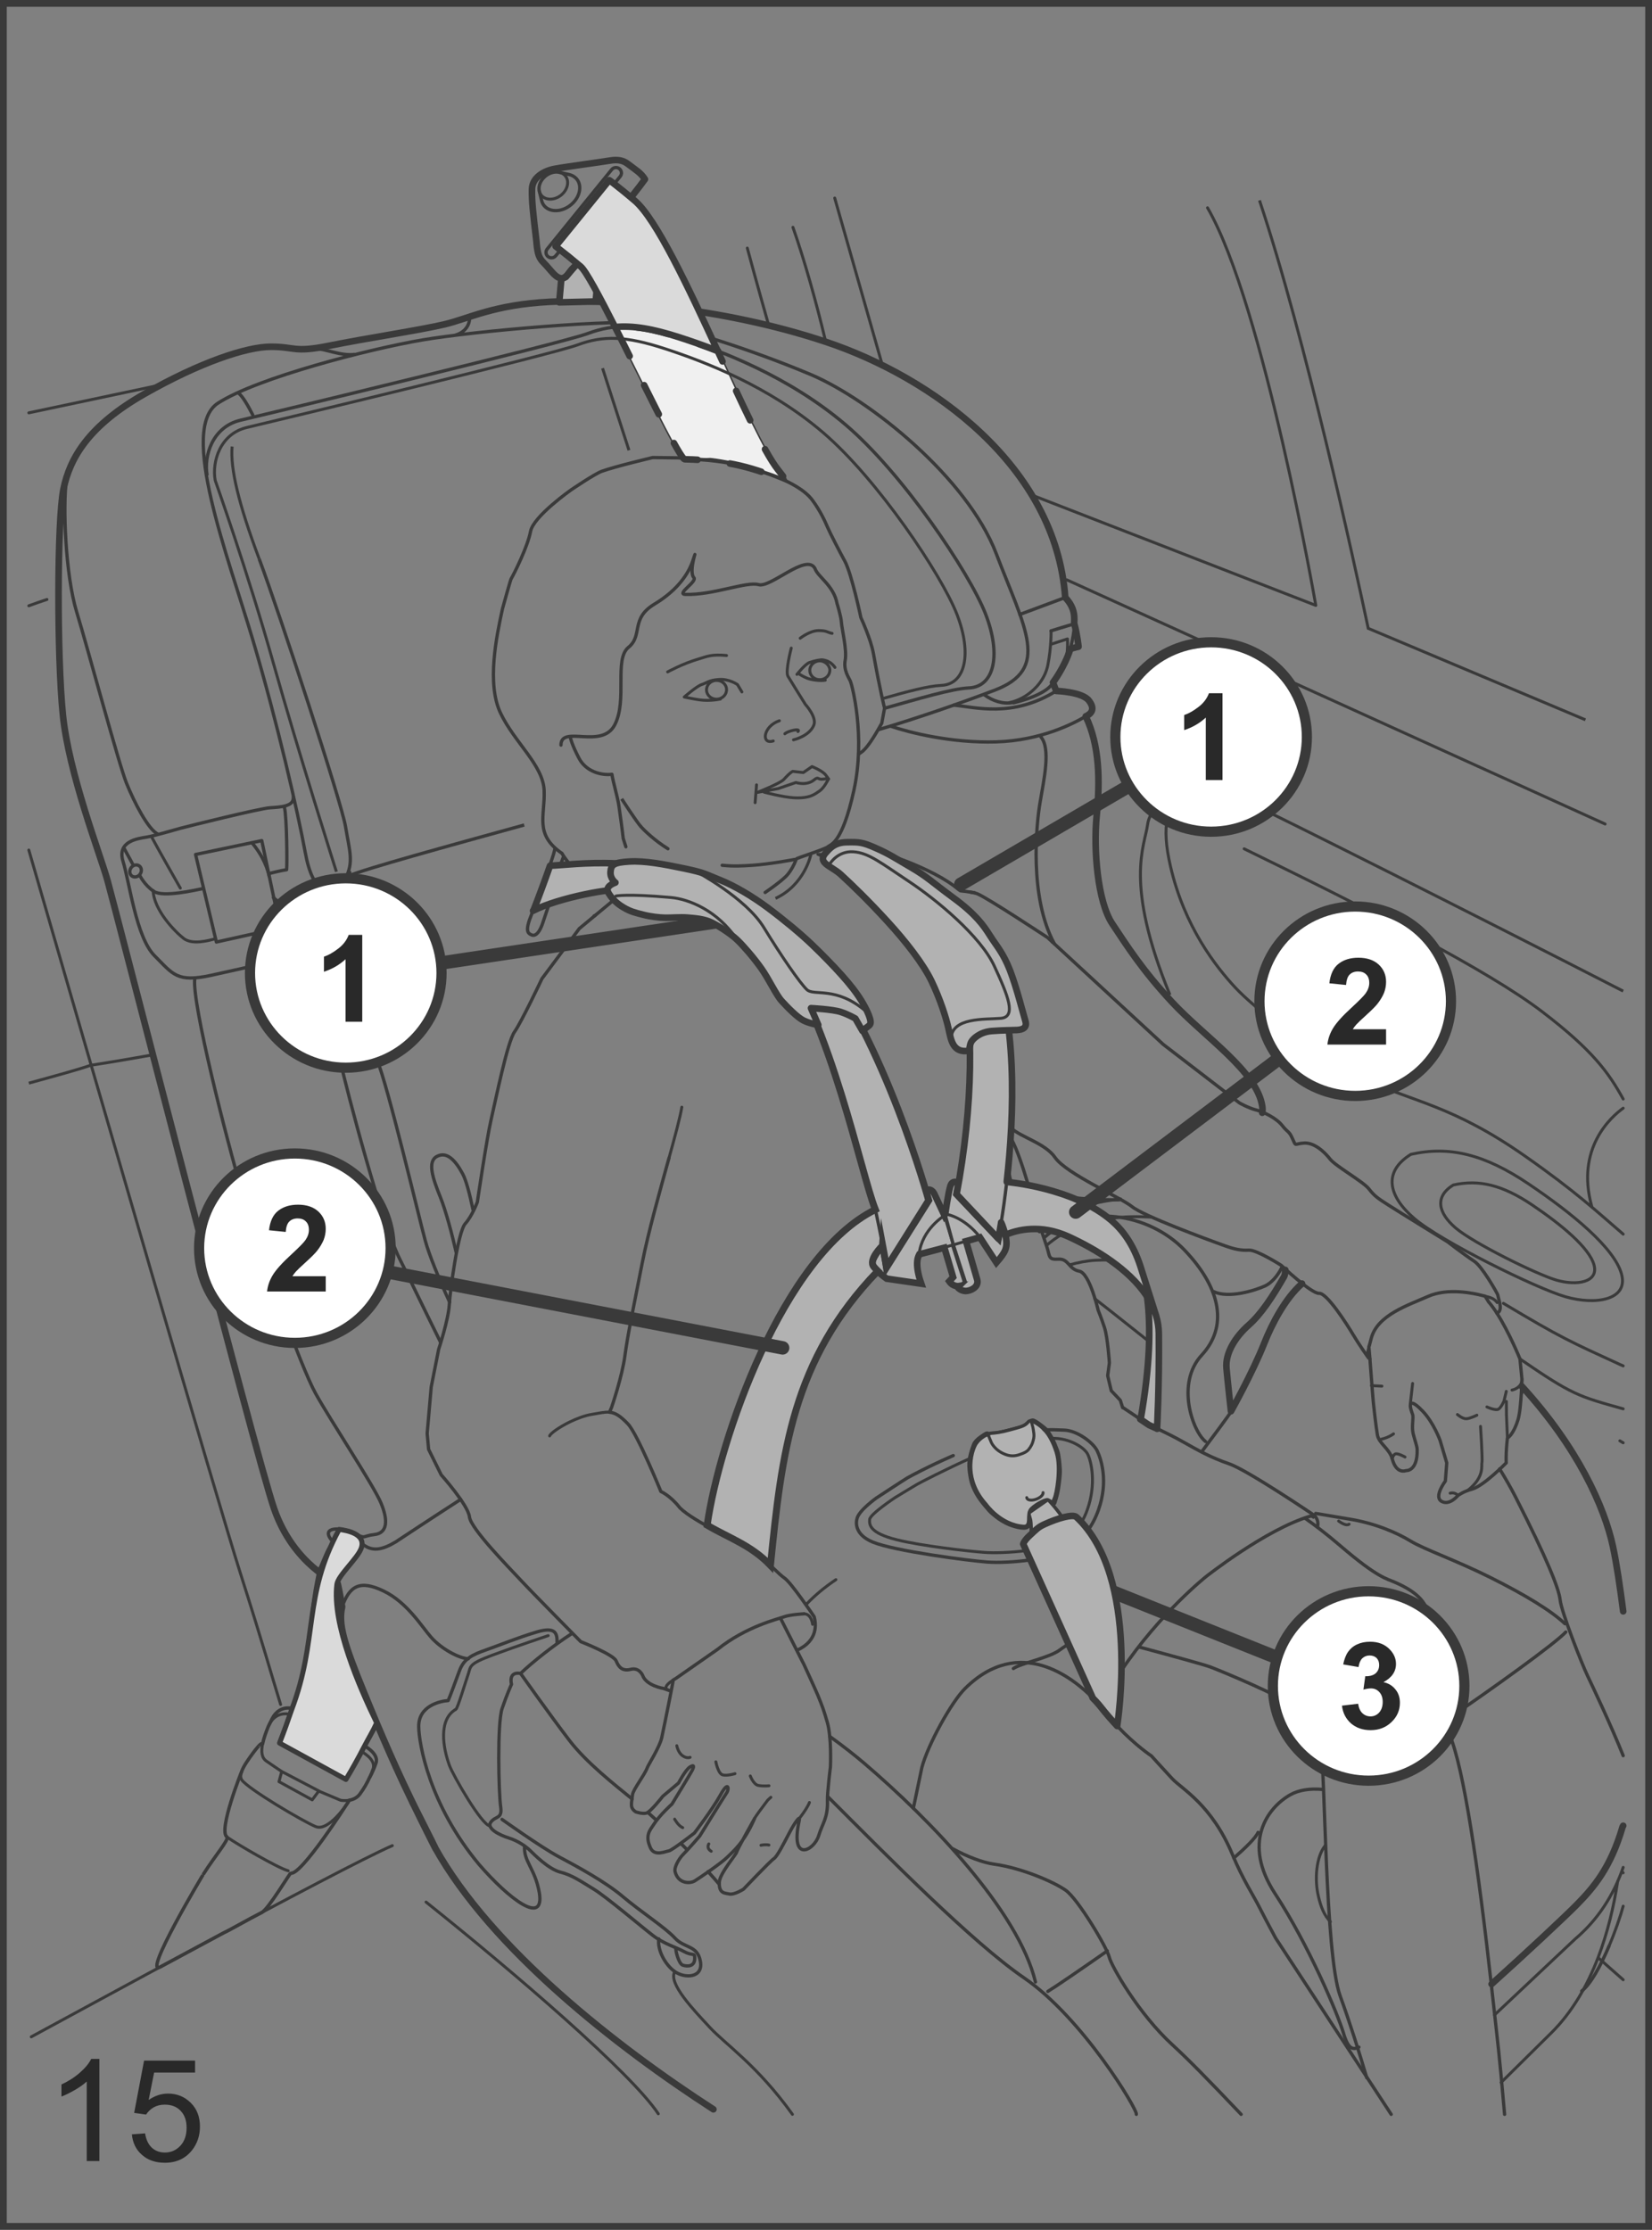 <?xml version="1.0" encoding="UTF-8"?>
<!DOCTYPE svg PUBLIC "-//W3C//DTD SVG 1.1//EN" "http://www.w3.org/Graphics/SVG/1.1/DTD/svg11.dtd">
<!-- Creator: CorelDRAW 2017 -->
<svg xmlns="http://www.w3.org/2000/svg" xml:space="preserve" width="43mm" height="58.027mm" version="1.1" style="shape-rendering:geometricPrecision; text-rendering:geometricPrecision; image-rendering:optimizeQuality; fill-rule:evenodd; clip-rule:evenodd"
viewBox="0 0 66363.1 89554.01"
 xmlns:xlink="http://www.w3.org/1999/xlink">
 <rect x="0" y="0" width="66363.1" height="89554.01" fill="#808080" stroke="none"/>
 <defs>
  <style type="text/css">
   <![CDATA[
    .str8 {stroke:#3A3A3A;stroke-width:277.64;stroke-miterlimit:22.926}
    .str12 {stroke:#3A3A3A;stroke-width:408.36;stroke-miterlimit:4}
    .str6 {stroke:#3A3A3A;stroke-width:132.26;stroke-miterlimit:22.926}
    .str7 {stroke:#3A3A3A;stroke-width:265.14;stroke-miterlimit:22.926}
    .str0 {stroke:#3A3A3A;stroke-width:272.24;stroke-miterlimit:4}
    .str1 {stroke:#3A3A3A;stroke-width:117.6;stroke-miterlimit:22.926}
    .str11 {stroke:#3A3A3A;stroke-width:540.16;stroke-linecap:round;stroke-miterlimit:4}
    .str10 {stroke:#3A3A3A;stroke-width:200.32;stroke-linecap:round;stroke-linejoin:round;stroke-miterlimit:22.926}
    .str3 {stroke:#3A3A3A;stroke-width:132.26;stroke-linecap:round;stroke-linejoin:round;stroke-miterlimit:22.926}
    .str9 {stroke:#3A3A3A;stroke-width:136.12;stroke-linecap:round;stroke-linejoin:round;stroke-miterlimit:22.926}
    .str5 {stroke:#3A3A3A;stroke-width:265.14;stroke-linecap:round;stroke-linejoin:round;stroke-miterlimit:22.926}
    .str4 {stroke:#3A3A3A;stroke-width:117.6;stroke-linecap:round;stroke-linejoin:round;stroke-miterlimit:22.926}
    .str2 {stroke:#3A3A3A;stroke-width:265.14;stroke-linecap:round;stroke-linejoin:round;stroke-miterlimit:22.926;stroke-dasharray:1306.578 1306.578}
    .fil0 {fill:none;fill-rule:nonzero}
    .fil6 {fill:#292929;fill-rule:nonzero}
    .fil4 {fill:#9C9C9C;fill-rule:nonzero}
    .fil3 {fill:#B2B2B2;fill-rule:nonzero}
    .fil5 {fill:#DADADA;fill-rule:nonzero}
    .fil2 {fill:#F0F0F0;fill-rule:nonzero}
    .fil1 {fill:white;fill-rule:nonzero}
   ]]>
  </style>
 </defs>
 <g id="Livello_x0020_1">
  <polygon class="fil0 str0" points="136.12,89417.89 66226.98,89417.89 66226.98,136.12 136.12,136.12 "/>
  <path class="fil1 str1" d="M24707.23 13132.92c1086.65,2141.98 2431.97,4960.71 2766.87,5294.99l34.26 17.59c1780.84,34.57 2812.09,361.29 4074.68,880.16l-45.68 -94.3c-98,-128.4 -196,-255.57 -295.7,-381.51 -558.07,-708.54 -1456.44,-2686.16 -2418.39,-4769.64l19.6 18.83c-573.34,-224.09 -1098.23,-403.89 -1546.26,-548.96 -1091.13,-352.5 -1872.98,-482.44 -2588.93,-415.31l-0.46 -1.85z"/>
  <path class="fil2 str2" d="M24707.23 13132.92c1086.65,2141.98 2431.97,4960.71 2766.87,5294.99l34.26 17.59c1780.84,34.57 2812.09,361.29 4074.68,880.16l-45.68 -94.3c-98,-128.4 -196,-255.57 -295.7,-381.51 -558.07,-708.54 -1456.44,-2686.16 -2418.39,-4769.64l19.6 18.83c-573.34,-224.09 -1098.23,-403.89 -1546.26,-548.96 -1091.13,-352.5 -1872.98,-482.44 -2588.93,-415.31l-0.46 -1.85z"/>
  <path class="fil0 str3" d="M14051.2 35040.41c-800.37,1162.28 -1483.6,859.63 -1785.78,-786.79 -303.26,-1645.49 -1116.13,-5212.73 -2108.64,-8553.26 -993.13,-3339.44 -2984.79,-8485.97 -1400.88,-9508.88 1584.84,-1022.92 6093.97,-2178.25 8213.57,-2538.61 2119.45,-360.37 7773.11,-856.85 9277.39,-654.37 1103.63,148.62 3908.62,1027.7 6311.89,2039.66 2403.73,1012.42 6311.27,4175.77 7462.13,7199.61 1151.63,3023.37 2201.86,4625.96 -77.32,5488.22 -1305.03,493.71 -3079.86,1115.05 -4635.99,1574.35m-9060.7 -16301.83c0,0 27.78,107.57 77.32,283.82m-16721.15 2524.57c130.72,107.42 331.51,423.8 549.89,855.31m8693.24 -3932.54c46.3,80.41 6.02,572.57 -561.92,732.77m-5585.44 545.26c354.96,-4.94 1009.33,298.48 1533.14,226.87m-2451.11 17766.9c48.46,394.78 -522.11,412.84 -938.03,440.77 -415.46,28.71 -3228.63,725.83 -3591.78,823.05 -363.76,97.85 -1041.59,304.19 -1369.85,357.43 -326.72,54.02 -1194.53,154.02 -938.03,975.38 257.43,821.36 522.57,3045.44 1264.75,3786.55 742.03,742.18 895.59,1088.2 2277.95,785.86 1382.36,-302.49 3273.24,-736.32 3781.14,-867.81 508.53,-130.87 359.44,-455.74 129.64,-877.38 -231.34,-421.02 -490.01,-615.17 -706.69,-784.93 -216.22,-169.92 -704.53,-587.39 -704.53,-587.39m441.55 -3620.33c98,405.89 110.5,2306.5 86.58,2497.56 -250.48,35.5 -703.45,154.02 -703.45,154.02"/>
  <path class="fil0 str4" d="M7243.9 35669.46c0,0 -897.29,-1575.58 -1132.95,-2018.82"/>
  <path class="fil0 str3" d="M11253.77 37265.42l-2562.23 569.33 -835.09 -3516.46 2659.15 -557.29 738.17 3504.43zm-5918.19 -2550.65c-87.04,-164.36 -358.21,-658.07 -358.21,-658.07m3184.96 1628.67c-312.99,61.58 -1601.66,365.15 -1977.92,117.6 -376.73,-247.39 -563.47,-632.92 -563.47,-632.92m-314.22 17.75c102.94,67.29 248.32,29.01 325.02,-86.43 77.94,-114.21 57.72,-261.9 -45.07,-329.81 -101.86,-67.13 -247.86,-28.71 -325.18,85.81 -77.17,115.75 -56.49,263.29 45.22,330.43z"/>
  <path class="fil0 str4" d="M11769.39 36726.02c205.26,218.69 -375.18,343.39 -543.87,371.48m-2571.49 603.9c-274.87,75.47 -929.85,256.65 -1275.09,-10.19 -345.7,-267 -1202.71,-1144.37 -1227.71,-1927.46"/>
  <path class="fil0 str3" d="M10142.57 33872.73c265.14,320.24 550.97,774.9 669.65,1315.38m-8141.19 -15938.84c-151.86,1056.71 -42.44,3847.2 406.2,5319.07 449.11,1472.79 1697.04,6130.08 2005.7,6890.79 308.2,762.87 868.43,1854 1257.19,2039.66m6157.71 4737.7c189.98,303.11 894.51,3130.32 1163.51,4344.3 269,1212.59 1671.42,6545.55 2392.31,7976.21 385.52,765.8 1034.95,2123.61 1643.64,3350.25m-9874.03 -14584.41c-113.9,955.47 1249.94,6357.72 1926.22,8643.39 676.13,2284.27 2322.55,6908.85 2930.16,8002.6 607.61,1094.99 2329.8,3690.71 2624.27,4395.08 295.08,703.76 259.74,1206.11 -257.43,1266.61 -517.79,60.34 -327.8,200.63 -827.07,-52.32 -498.19,-253.57 -1347.48,-270.39 -903.31,274.4 443.24,546.03 679.53,613.16 679.53,613.16m-1067.67 -26758.77c248.78,900.68 1752.6,5712 2212.66,6842.17 460.06,1129.4 1666.02,6260.19 1942.58,7277.24 154.64,571.18 555.29,1550.27 980.01,2472.41m-4151.39 9166.42c686.47,518.25 894.51,1119.06 1987.8,460.22 0,0 1487.92,-983.71 2605.75,-1704.6m-4068.2 1739.02c-374.56,397.71 -982.17,1251.64 -903.77,1574.65m210.2 1001.62c297.71,-842.04 706.69,-1094.06 1661.08,-638.47 955.01,456.21 1534.84,1433.44 1921.9,1868.5 385.52,434.91 1075.23,828.77 1487.92,854.85m7650.72 11250.53c-67.6,429.66 248.17,1036.96 644.03,1314.14 394.78,279.34 1142.83,264.22 1028.47,-404.81 -113.74,-667.8 -641.41,-521.03 -1025.23,-942.66 -383.21,-419.32 -1382.82,-1064.28 -2091.2,-1664.32 -707.77,-599.27 -1841.34,-1212.44 -2567.63,-1598.88 -727.37,-387.07 -2286.74,-1502.73 -2286.74,-1502.73m13088.16 -913.96c2433.05,2435.52 5809.23,5855.37 7877.59,7274.77 2365.14,1621.11 4577.81,5319.99 4516.23,5485.28m-20252.43 -12663.75c-690.95,-564.39 -1837.02,-1459.68 -2519.17,-2351.25 -754.07,-981.71 -1964.96,-2694.03 -1964.96,-2694.03m5456.42 5894.73c-118.68,-109.27 -231.34,-210.05 -334.75,-303.26m1570.64 1490.39c-83.19,-84.88 -166.06,-166.06 -248.17,-248.01m1537 1637c-141.68,-168.07 -291.38,-337.06 -448.18,-509.76"/>
  <path class="fil0 str4" d="M27108.8 79185.65c-287.06,462.38 774.75,1558.76 1409.52,2244.77 634.77,686.01 1907.7,1522.18 3314.6,3487.91"/>
  <path class="fil0 str3" d="M33338.27 69743.29c504.2,364.84 973.53,729.68 1386.21,1080.79 2640.01,2256.03 6183.95,5922.97 6871.03,8777.81m-14444.28 -1369.24c-26.24,87.82 111.58,641.25 278.72,695.42 167.14,52.47 503.12,82.1 476.89,-323.79 -10.8,-181.19 -104.48,-45.84 -429.04,-224.09 -325.02,-179.8 -799.75,-299.25 -1260.9,-654.99 -461.15,-354.66 -1848.9,-1536.38 -2370.55,-1854.46 -523.8,-316.69 -863.49,-563.16 -1338.83,-681.69 -475.81,-121 -1066.59,-723.36 -1219.53,-874.45 -154.02,-149.24 -466.08,-376.26 -846.67,-495.72 -381.05,-118.53 -915.65,-387.53 -719.65,-642.95 197.08,-254.19 466.55,-109.88 389.23,-626.13 -76.7,-515.16 -144.76,-3329.41 60.5,-3935.01 207.42,-604.98 377.19,-969.98 377.19,-969.98 0,0 -150.17,-522.26 363.76,-435.53 494.94,-469.79 1327.41,-1126.63 2037.81,-1585.92m-3702.74 9261.49c1187.43,1372.32 2628.59,2479.04 2420.09,1143.29 -171.46,-994.06 -649.59,-1271.24 -593.41,-1893.81m1303.95 -8171.28c3.7,-338.61 -36.58,-651.59 -820.59,-416.08 -784.01,235.82 -1436.22,507.6 -2021.45,713.79 -585.38,205.26 -905.47,366.08 -1081.87,848.37 -175.32,480.75 -362.06,983.71 -449.72,1190.06 -302.65,20.53 -1202.1,198.78 -1183.58,1058.57 14.04,682.15 410.52,3103.32 2426.57,5527.11"/>
  <path class="fil0 str4" d="M18312.01 68650.46c65.44,-15.12 367.62,-1036.34 488.93,-1386.37 120.84,-350.95 0.62,-423.8 991.43,-793.27 990.97,-368.7 2229.02,-779.07 2229.02,-779.07"/>
  <path class="fil0 str3" d="M64633.96 78167.68c-329.5,773.51 -731.84,1522.95 -1093.29,1797.36"/>
  <path class="fil0 str4" d="M65205.6 76556.6c-113.9,418.24 -320.7,1021.22 -571.65,1611.08"/>
  <path class="fil0 str5" d="M52303.72 51552.12c-679.53,599.58 -1211.36,1624.04 -1519.56,2401.88 -466.55,1176.78 -1333.9,2725.97 -1333.9,2725.97 0,0 -123,-1084.49 -180.72,-1720.81 -59.88,-635.85 390.92,-1298.55 893.89,-1741.95 503.12,-444.17 956.71,-1140.21 1420.48,-1945.67 32.72,-57.26 46.92,-159.89 48.46,-268.23m8287.65 28682.99c1342.69,-1206.88 2982.47,-2739.55 3436.06,-3202.71 651.75,-667.18 1341.46,-1455.05 1823.9,-3108.87l25.62 -47.53m0 -8611.13c-118.68,-925.53 -261.44,-1901.99 -411.14,-2601.27 -342.46,-1597.65 -1411.22,-3975.91 -3662.46,-6438.13m-43660.03 18524.98c2274.71,4079.62 7310.88,8013.71 11186.32,10515.13m22046.39 -40025.34c14.2,-84.27 16.36,-166.99 4.94,-245.54 -197.08,-1407.67 -2319.92,-2792.8 -3623.88,-4194.6 -1203.79,-1294.54 -1813.56,-2264.98 -2401.57,-3147.3 -589.09,-882.01 -765.49,-2975.53 -628.29,-4354.03 137.2,-1377.57 120.84,-2813.02 -441.55,-3979.62 211.74,-96.3 400.65,-280.11 127.94,-633.84 -272.24,-353.73 -1313.21,-386.45 -1313.21,-386.45l-129.02 -340.77c0,0 456.21,-593.56 697.43,-1346.7 142.6,-46.61 329.35,-90.28 329.35,-90.28 0,0 -56.02,-517.32 -176.4,-940.04 0,-157.57 80.1,-580.29 -358.21,-1034.34 -383.82,-5293.91 -5372.62,-8851.58 -9610.13,-10266.66 -4236.89,-1415.07 -8817.94,-1727.75 -11089.86,-1610 -2272.54,117.45 -3263.51,675.82 -4240.75,906.24 -976.77,230.26 -3197,566.86 -4628.43,858.4 -1431.9,290.45 -1351.8,40.44 -2337.36,40.44 -984.8,0 -2852.37,625.97 -5081.86,1893.66 -2229.49,1267.53 -2997.14,2562.07 -3255.8,3829.76 -256.96,1267.22 -261.9,6699.26 -22.84,9056.07 239.52,2356.81 1477.12,5545.94 1786.86,6633.21 309.28,1087.27 5912.78,22972.69 6696.79,25247.86 782.31,2275.48 2557.29,3017.51 2557.29,3017.51 0,0 84.88,351.88 177.48,932.48 -162.36,688.79 72.38,1468.32 869.97,3414.3 374.1,913.65 1063.81,2595.56 1882.24,4283.65 1038.81,2144.14 1604.44,3174.31 67.44,143.99 -3.86,-6.79 6.48,13.74 9.26,20.53"/>
  <path class="fil0 str3" d="M54589.38 82219.06c-251.1,116.68 -427.5,84.88 -617.95,-556.37 -236.9,-793.27 -1409.06,-3562.3 -2744.65,-5599.03 -1336.06,-2036.57 -330.43,-3449.64 605.45,-3979.77 334.28,-189.52 790.03,-261.28 1283.27,-215.45"/>
  <path class="fil0 str4" d="M53234.19 74125.09c-358.21,435.99 -436.61,1355.5 -270.54,2045.06 100.62,419.94 221,741.1 480.75,1012.58"/>
  <path class="fil0 str3" d="M35800.34 29172.53c711.63,241.68 2405.89,677.52 4215.13,623.35 1808.62,-53.24 3116.43,-742.96 3598.88,-1025.54m-2949.29 -551.74c-380.58,67.29 -787.87,-68.21 -1120.45,-310.83"/>
  <path class="fil0 str4" d="M42222.11 25337.37c0,0 18.52,624.74 -130.1,1378.5 -27.16,135.5 -153.56,740.18 -867.35,1217.99 -193.84,129.18 -470.87,247.39 -670.11,282.89"/>
  <path class="fil0 str3" d="M43156.9 25056.33c-306.97,84.11 -935.25,281.04 -935.25,281.04m570.57 -1339.45l-1824.98 679.83m-2652.05 3643.48c847.13,73.77 2360.67,525.5 4113.89,-571.18m-129.02 -340.77c0,0 -147.08,467.01 -1582.22,817.65m2279.64 -2164.2c0,0 170.38,-648.81 159.43,-1006.4"/>
  <path class="fil0 str4" d="M42779.1 26612.31c135.04,-278.11 102.94,-951.15 102.94,-951.15l-671.35 216.84"/>
  <path class="fil0 str3" d="M41817.6 29602.04c394.78,466.39 123.62,1682.53 -37.5,2628.9 -152.02,891.42 -444.32,3806.3 575.97,5672.95m2605.75 10283.79c-792.19,2.62 -1564.16,-39.35 -2046.6,-116.83"/>
  <path class="fil0 str4" d="M42915.22 48070.85c-942.97,-147.54 -1521.72,50.31 -1521.72,50.31"/>
  <path class="fil0 str3" d="M45014.14 48158.66c-794.97,58.65 -2070.06,324.1 -2953.77,1042.36 -104.48,85.35 -206.34,175.48 -302.65,267.92m214.52 214.68c1526.04,-1358.74 4170.53,-994.83 5622.02,533.84 1488.54,1567.09 1720.5,3083.72 678.29,4210.34 -1042.52,1127.4 -366.85,3056.71 155.72,3467.39m1043.29 -1220.46c-144.92,219.92 -664.25,920.9 -1196.85,1631.45m3209.65 -7384.96c-160.66,322.71 -413.77,611.31 -666.41,726.13 -423.03,192.3 -1473.26,509.61 -2056.48,228.87m11480.94 7120.28c239.99,388.61 455.13,765.33 635.85,1119.99 1279.42,2515.31 1743.8,3677.43 1796.12,4150 52.78,472.1 853.77,2524.57 1101.47,3042.51 164.36,344.32 922.75,1935.79 1429.74,3204.1m-2339.06 -5298.7c-548.81,-520.56 -1593.48,-1156.26 -2980.31,-1850.75 -1388.22,-693.57 -2668.25,-1134.81 -3219.22,-1468.94 -548.81,-334.9 -1441.77,-727.21 -2514.38,-892.5 -269.93,-41.05 -732.77,-128.71 -1299.48,-218.38m10046.73 4763.16c-400.18,444.94 -3017.35,2324.71 -4777.05,3519.4m-13640.67 9287.73c-1108.57,773.67 -2084.11,1441.93 -2387.99,1625.89m8443.84 -6384.73c-91.36,217.15 -506.21,620.73 -973.37,1028.16m-6939.56 -11299.91c321.78,214.68 662.09,1921.75 798.05,2341.99"/>
  <path class="fil0 str4" d="M44157.59 65385.25c85.5,-34.26 168.84,-72.84 247.24,-125.01 274.4,-180.26 335.36,-368.7 420.86,-447.1"/>
  <path class="fil0 str3" d="M40709.65 67012.06c289.68,-206.34 1443.93,-433.06 1851.68,-737.4 407.28,-305.12 732.77,-416.23 990.35,-616.71 181.8,-141.68 398.49,-191.53 605.91,-272.71"/>
  <path class="fil0 str4" d="M44352.05 64402.61c-334.9,171.62 -678.45,1029.4 -702.98,1175.24m-11231.39 -1170.77c310.36,-324.72 699.59,-654.22 1161.35,-963.19m10284.56 -51.24c117.14,-43.06 240.14,-150.32 338.76,-348.48"/>
  <path class="fil0 str3" d="M42585.87 62321.13c224.25,148.47 796.97,755.92 890.19,951 56.02,114.82 216.68,185.82 388.15,120.53"/>
  <path class="fil0 str4" d="M43978.57 63525.08c-98,99.08 -407.28,81.18 -527.66,-16.82"/>
  <path class="fil0 str3" d="M22635.47 34412.27c-54.94,142.14 -88.74,227.64 -109.42,309.9m-231.96 -636.62c-19.6,82.41 -40.28,159.89 -59.26,226.87 -119.3,401.26 -616.87,1761.24 -888.03,2428.73 -269.46,666.25 -143.22,742.8 16.82,811.79 40.9,17.13 256.5,90.59 452.5,-523.34l228.1 -677.83m3135.57 -581.37c-221.62,-134.42 -2753.29,277.03 -3780.22,810.71m694.8 -1809.55c427.35,-12.04 896.67,-163.28 2137.5,-98.93m-5901.36 15648.23c-167.61,-733.08 -416.54,-1685.31 -648.97,-2260.2 -290.76,-719.81 -527.05,-1406.74 -131.18,-1615.71 396.33,-209.74 736.63,142.76 1038.81,705.92 135.04,251.56 283.05,818.27 411.6,1432.51"/>
  <path class="fil0 str6" d="M35552.63 28439.76c1311.05,-364.84 2670.57,-779.38 3370.62,-811.02 1025.23,-46.45 1307.35,-1330.81 662.7,-2982.94 -645.26,-1651.97 -3334.2,-5649.65 -5627.42,-7595.62 -2293.84,-1945.82 -5004.07,-2964.26 -6661.91,-3500.11 -1657.38,-535.38 -2599.73,-557.14 -3685.46,-155.1 -1087.27,401.88 -12832.74,3218.45 -13953.19,3482.51 -1118.76,264.22 -1480.82,1421.56 -1338.22,2216.68m5662.77 16092.7c698.05,-298.63 3939.18,-1185.27 7075.22,-2053.08"/>
  <path class="fil0 str1" d="M35457.87 28056.25c1021.99,-292 1833.78,-505.9 2355.27,-529.21 975.69,-43.06 1241.91,-1275.09 625.66,-2860.71 -617.48,-1584.69 -3186.19,-5422.78 -5373.86,-7292.98 -2187.51,-1869.58 -4771.5,-2851.6 -6351.55,-3367.69 -1579.44,-515.32 -2477.19,-538.31 -3511.68,-154.02 -1033.87,383.52 -12218.5,3065.97 -13285.09,3317.07 -1065.97,251.41 -1409.06,1360.59 -1271.85,2124.23 0,0 1313.83,3699.19 2337.83,7343.6 1025.85,3643.17 2530.59,8374.85 2530.59,8374.85m10692.46 -20222.64c0,0 436.76,1369.85 1060.73,3295.61"/>
  <path class="fil0 str6" d="M10411.57 22446.73c821.05,2191.52 3305.8,9771.25 3467.54,10744.78 160.66,974.3 345.24,1435.6 -6.48,2096.3"/>
  <path class="fil0 str1" d="M9324.3 17934.05c-79.02,885.71 266.22,2321.47 1087.27,4512.68"/>
  <path class="fil3 str5" d="M24960.18 35763.14c-221,-134.58 -2520.09,281.66 -3547.02,816.26l26.24 -37.35c201.4,-511.46 476.89,-1257.19 654.99,-1770.5l13.58 -2.78c421.33,-11.27 1451.19,-148.16 2651.12,-91.21 58.18,63.28 309.44,1003.01 201.1,1085.57z"/>
  <path class="fil4 str1" d="M23928.63 12107.53l182.42 -1968.82 77.32 -87.66c-132.88,-68.21 -257.58,-130.72 -371.94,-189.21l-31.48 12.81c-439.38,544.33 -875.06,1027.7 -1054.09,1249.01l-181.96 86.58 -83.19 932.48 1462.92 -35.19z"/>
  <path class="fil3 str5" d="M23928.63 12107.53l182.42 -1968.82 77.32 -87.66c-132.88,-68.21 -257.58,-130.72 -371.94,-189.21l-31.48 12.81c-439.38,544.33 -875.06,1027.7 -1054.09,1249.01l-181.96 86.58 -83.19 932.48 1462.92 -35.19z"/>
  <path class="fil0 str3" d="M52923.37 61326.15c0,0 90.9,-258.51 -136.12,-471.02 0,0 -2664.09,-1805.38 -3407.2,-2062.04 -744.35,-258.51 -1205.49,-516.24 -1851.68,-882.01 -372.4,-210.97 -768.73,-403.12 -1039.89,-527.97l-683.85 -385.52 -679.53 -455.74 -25 -3.7 -96.92 -299.56 -363.14 -384.29 -142.6 -602.98 68.06 -515.16c0,0 -66.52,-1015.82 -196,-1416.15 -131.8,-399.57 -254.8,-697.27 -254.8,-697.27 0,0 -342,-1494.86 -761.78,-1569.87 -419.17,-72.84 -420.25,-509.61 -836.17,-481.67 -412.68,26.85 -334.9,-99.85 -465,-501.12 -130.72,-397.71 -225.94,-664.56 -225.94,-664.56 0,0 -12.5,-19.45 -22.84,-56.64 -318.54,-1111.66 -739.41,-2775.05 -1159.19,-3576.04"/>
  <path class="fil4 str5" d="M39720.23 57692.55c-25,-42.9 -48.92,-92.29 -93.06,-61.27 -43.06,31.33 -381.66,214.21 -456.21,409.44 -74.08,196 -191.06,531.06 -180.26,836.17 13.12,306.2 68.68,598.35 149.24,800.06 79.94,202.33 185.04,379.04 295.55,531.98 112.2,152.02 235.82,293.08 334.28,408.83 99.08,115.75 204.18,183.66 295.7,262.37 93.68,80.1 340.3,233.04 494.94,292.92 154.64,61.58 327.18,110.19 469.32,128.87 142.6,17.9 235.2,0 266.22,-85.96 30.4,-85.65 23.92,-188.44 23.92,-262.21 0,-73.62 12.5,-225.94 68.06,-305.27 55.56,-79.33 389.23,-335.98 531.37,-372.4 142.14,-36.42 210.2,-60.65 283.66,12.19 74.08,72.69 99.08,84.88 111.58,42.75 12.5,-42.75 92.6,-275.02 129.64,-488.77 37.04,-213.9 92.6,-617.02 79.48,-824.29 -11.42,-208.19 -42.44,-580.6 -104.02,-739.1 -61.58,-158.81 -148.62,-384.6 -216.68,-501.12 -67.44,-115.13 -135.5,-226.1 -197.08,-298.79 -61.58,-73.62 -160.66,-146.62 -265.76,-225.94 -104.95,-79.33 -235.2,-164.36 -271.63,-153.1 -37.5,12.96 -25,18.67 -18.98,48.61 5.4,30.71 62.04,238.91 79.94,335.98 19.14,98 7.1,196 -11.42,306.04 -18.98,110.19 -99.08,335.21 -198.16,427.66 -98.62,91.36 -339.22,225.79 -482.44,237.21 -141.52,12.81 -357.59,18.37 -480.75,-48.77 -124.08,-66.36 -303.26,-133.65 -364.69,-231.65 -61.58,-97.85 -129.02,-158.5 -173.16,-256.5 -43.06,-98 -98.62,-225.94 -98.62,-225.94z"/>
  <path class="fil4 str1" d="M41518.05 59885.15c-236.28,78.09 -277.64,225.79 -266.22,275.17 13.12,49.39 130.1,146.62 414.38,30.09 283.05,-115.75 228.1,-237.98 222.08,-262.37 -6.48,-24.38 -93.06,-134.27 -370.24,-42.9z"/>
  <path class="fil4 str1" d="M39701.71 57656.28c56.64,127.79 178.1,427.35 290.3,518.87 110.97,91.52 426.27,304.5 686.01,293.23 259.12,-12.96 555.29,-128.1 641.87,-250.17 86.58,-122.39 198.16,-311.75 209.58,-488.93 13.12,-176.71 -23.92,-311.13 -48.92,-415.46 -25.16,-102.94 -31.64,-237.98 -92.6,-237.98 -61.58,0 -86.58,42.75 -142.6,91.36 -55.1,49.39 -129.64,92.29 -215.6,128.71 -86.58,36.42 -846.67,225.94 -982.79,243.69 -135.04,18.52 -240.6,-5.71 -288.6,31.48 -50,35.65 -56.64,85.19 -56.64,85.19z"/>
  <path class="fil4 str1" d="M35448.61 50016.82c-216.68,263.14 -410.52,586.15 -410.52,692.49 0,107.42 120.84,262.52 265.76,394.78 144.76,130.87 314.68,250.48 314.68,250.48l1388.84 202.33c-302.65,-870.9 -96.3,-1133.11 -73,-1181.72l1003.47 -262.98 349.56 1183.27 -155.72 167.14c155.72,226.71 385.52,191.06 385.52,191.06l-48.46 47.84c0,0 145.84,179.18 386.45,143.68 241.84,-36.42 471.02,-215.6 398.64,-454.51 -71.92,-238.91 -446.48,-1540.7 -446.48,-1540.7l555.29 -156.03 664.86 1015.35c362.06,-417.93 445.87,-585.23 386.45,-979.08 -59.88,-393.86 -193.22,-609.15 -193.22,-609.15l-108.34 620.73 -1692.1 -1779.14 83.8 -453.74c0,0 -240.6,-144.3 -324.56,119.45 -85.96,262.21 -205.73,1121.84 -205.73,1121.84l-35.96 60.65 -410.52 -872.44c-145.84,-263.29 -339.22,-119.45 -339.22,-119.45l120.38 382.44 -1703.06 2687.24 -156.8 -871.82z"/>
  <path class="fil3 str7" d="M35448.61 50016.82c-216.68,263.14 -410.52,586.15 -410.52,692.49 0,107.42 120.84,262.52 265.76,394.78 144.76,130.87 314.68,250.48 314.68,250.48l1388.84 202.33c-302.65,-870.9 -96.3,-1133.11 -73,-1181.72l1003.47 -262.98 349.56 1183.27 -155.72 167.14c155.72,226.71 385.52,191.06 385.52,191.06l-48.46 47.84c0,0 145.84,179.18 386.45,143.68 241.84,-36.42 471.02,-215.6 398.64,-454.51 -71.92,-238.91 -446.48,-1540.7 -446.48,-1540.7l555.29 -156.03 664.86 1015.35c362.06,-417.93 445.87,-585.23 386.45,-979.08 -59.88,-393.86 -193.22,-609.15 -193.22,-609.15l-108.34 620.73 -1692.1 -1779.14 83.8 -453.74c0,0 -240.6,-144.3 -324.56,119.45 -85.96,262.21 -205.73,1121.84 -205.73,1121.84l-35.96 60.65 -410.52 -872.44c-145.84,-263.29 -339.22,-119.45 -339.22,-119.45l120.38 382.44 -1703.06 2687.24 -156.8 -871.82z"/>
  <path class="fil4 str1" d="M45822.53 56997.59c371.32,-2114.35 415,-3694.41 261.9,-4883.54l-35.34 -85.96c-705.14,-1056.41 -2023.76,-1858.16 -3127.39,-2362.83 -1115.51,-509.61 -2067.75,-276.56 -2532.75,-66.52l-4.94 -15.74c-29.94,-128.1 -123,-406.2 -167.61,-488.31l2.16 3.7c-66.36,413.46 -113.28,650.51 -113.28,650.51l-1677.44 -1783.62c667.02,-3534.52 715.49,-6975.83 139.36,-9279.85l-4.32 -21.76c0,0 -84.88,-209.74 387.07,-432.13 249.86,-118.53 515.62,-157.73 718.73,-196l8.64 19.6c1247.31,2714.09 1055.79,6831.06 767.8,9386.65l1.08 29.79c0,0 2650.81,215.91 4203.71,1547.8 442.01,379.5 869.35,941.43 1159.04,1828.07l634.92 2003.08c66.83,225.79 104.95,460.06 107.26,703.6 22.22,2196.3 -71.46,3829.91 -71.46,3829.91l8.8 -0.31c-199.24,-92.29 -328.88,-148.16 -328.88,-148.16l-354.96 -237.98 17.9 0z"/>
  <path class="fil3 str5" d="M45822.53 56997.59c371.32,-2114.35 415,-3694.41 261.9,-4883.54l-35.34 -85.96c-705.14,-1056.41 -2023.76,-1858.16 -3127.39,-2362.83 -1115.51,-509.61 -2067.75,-276.56 -2532.75,-66.52l-4.94 -15.74c-29.94,-128.1 -123,-406.2 -167.61,-488.31l2.16 3.7c-66.36,413.46 -113.28,650.51 -113.28,650.51l-1677.44 -1783.62c667.02,-3534.52 715.49,-6975.83 139.36,-9279.85l-4.32 -21.76c0,0 -84.88,-209.74 387.07,-432.13 249.86,-118.53 515.62,-157.73 718.73,-196l8.64 19.6c1247.31,2714.09 1055.79,6831.06 767.8,9386.65l1.08 29.79c0,0 2650.81,215.91 4203.71,1547.8 442.01,379.5 869.35,941.43 1159.04,1828.07l634.92 2003.08c66.83,225.79 104.95,460.06 107.26,703.6 22.22,2196.3 -71.46,3829.91 -71.46,3829.91l8.8 -0.31c-199.24,-92.29 -328.88,-148.16 -328.88,-148.16l-354.96 -237.98 17.9 0z"/>
  <path class="fil3 str8" d="M31204.63 38040.16c209.12,-4.48 483.52,-27.16 888.49,0.93 281.04,19.91 473.18,77.63 605.45,147.54l-1.54 1.85c2865.34,3625.89 4608.67,10021.27 4608.67,10021.27l-1694.88 2694.49c0,0 -49.54,-334.13 -157.88,-909.02l-2.62 35.5c0,0 -586.93,560.84 -345.24,847.44 44.6,52.32 90.44,100.78 136.12,146.62l21.76 21.3c-3445.01,3568.32 -3858.46,7310.73 -4312.36,11821.09 -787.87,-816.88 -1649.04,-1088.35 -2543.09,-1613.08 484.6,-3432.04 3041.43,-10841.85 6756.98,-12675.63 -579.21,-1449.49 -1752.91,-7408.11 -3950.6,-10530.72l-9.26 -9.57z"/>
  <path class="fil0 str1" d="M42965.38 50801.14c335.83,-93.68 681.07,-163.9 1034.34,-185.04 181.96,-10.34 376.26,-12.96 572.26,-10.34"/>
  <path class="fil0 str4" d="M54194.6 61216.88c-79.48,52.32 -213.44,21.61 -420.86,-127.79m-9187.56 -12143.8c548.81,-97.08 1150.39,-88.43 1653.52,-63.12m-4199.39 1135.73c185.66,-158.81 417.62,-327.8 627.67,-450.96"/>
  <path class="fil0 str3" d="M54905.15 83451.09c-315.76,-1066.9 -677.83,-2208.03 -1073.69,-3301.32 -604.37,-1681.91 -601.12,-9228.77 -769.81,-9875.42l-43.06 -391.54c0,0 -595.11,-944.36 -1052.39,-1346.55 -455.74,-404.81 -2877.99,-1409.21 -3332.04,-1580.98 -240.14,-93.53 -1630.06,-472.1 -2883.39,-809.32m6670.56 -5172.45c392,275.17 877.07,641.1 1427.57,1115.21 1504.9,1290.84 1861.4,1315.22 2191.98,1462.45 330.43,146.92 1061.04,482.6 1269.08,1061.34 210.2,580.44 295.08,1133.11 451.89,1956.32 156.8,824.14 307.12,2740.17 465,3097.91 568.41,1299.94 1161.81,5335.12 1701.36,10218.97"/>
  <path class="fil0 str1" d="M52683.22 60894.94c74.08,12.81 115.44,82.41 115.44,82.41"/>
  <path class="fil0 str4" d="M27187.66 70113.53c0,0 48.46,271.78 230.26,400.49 181.34,127.79 304.34,65.28 304.34,65.28m1034.03 180.11c0,0 90.9,488.15 281.97,527.66 189.52,40.9 487.23,-51.55 487.23,-51.55m615.32 91.36c0,0 124.7,338.76 315.15,379.81 189.52,40.59 435.06,15.28 435.06,15.28m-2417.31 2334.9c0,0 -116.06,170.85 96.92,295.24m-1468.94 -1289.14c0,0 141.52,264.22 323.94,341.69m3142.52 707.31c0,0 167.76,-41.05 320.09,-9.26m-497.57 -42581.09l-56.02 716.1m1964.81 32578.19c300.64,2.78 344.16,421.02 344.16,421.02m-5881.76 2496.64c-40.28,100.16 57.72,135.66 57.72,135.66m218.38 -390.46c-177.48,112.2 -250.94,195.08 -275.48,254.8"/>
  <path class="fil0 str3" d="M32299.46 64815.91c0,0 -563.47,28.09 -807.93,121.31 -244.93,91.52 -1511.38,381.05 -2666.71,1305.81l-1676.36 1168.45c-41.36,23.46 -77.78,46.15 -111.12,67.29l-3.24 68.06c27.32,-127.79 -293.39,1516.93 -450.81,2243.07 -81.02,373.18 -540.01,1089.9 -580.91,1203.79 -102.94,291.23 -570.57,880.16 -592.33,1084.34 -44.14,381.05 -113.28,522.88 126.24,690.95 0,0 258.66,93.22 426.88,51.24 166.68,-41.05 664.25,-678.45 664.25,-678.45l630.45 -530.13c0,0 274.4,-527.35 458.98,-644.96 184.58,-114.82 160.04,-3.7 89.82,137.2 -71.3,140.91 -810.71,1350.56 -810.71,1350.56 0,0 -494.33,442.32 -733.85,820.59 -146,226.56 -368.08,435.68 -127.48,948.99 161.74,347.25 606.53,129.48 729.07,114.82 121.92,-11.88 1029.55,-717.65 1029.55,-717.65 0,0 722.43,-939.88 1049.15,-1532.68 328.27,-596.34 346.78,-234.12 260.82,-101.71 -178.56,273.48 -1096.53,1757.54 -1096.53,1757.54 0,0 -425.8,495.87 -681.07,754.07 -137.82,140.13 -354.96,491.09 -306.04,676.75 130.1,495.72 610.38,481.52 794.35,364.84 183.5,-116.52 1069.37,-710.24 1322.47,-968.74 233.04,-236.13 651.75,-563.62 1071.53,-1526.66 0,0 -686.01,1218.76 -709.47,1330.65 -25,112.82 -687.09,866.11 -702.37,1218.15 -22.22,464.39 221.62,435.68 412.22,476.73 189.37,38.43 558.07,-194.15 558.07,-194.15 0,0 1081.72,-1135.89 1218.92,-1225.09 138.9,-86.27 419.78,-650.97 623.97,-1038.19 203.1,-386.45 452.97,-754.99 395.86,-490.62 -378.89,1706.76 592.95,1215.06 781.23,604.52 160.66,-521.49 376.26,-706.84 353.42,-1424.18 -10.96,-283.82 119.76,-1345.16 119.76,-1345.16 0,0 53.4,-1161.04 -125.78,-1785.16 -156.8,-534.76 -185.04,-599.27 -366.39,-1053.01 -106.18,-257.74 -564.09,-1252.87 -564.09,-1252.87l-955.47 -1885.17"/>
  <path class="fil0 str4" d="M59656.58 52058.02c211.74,51.7 362.06,89.67 485.07,255.73"/>
  <path class="fil0 str3" d="M40625.85 45311.85c395.71,365.92 1368.16,607.61 1758.46,1177.87 448.18,651.44 2643.87,1608.14 3091.43,1972.52 448.64,365.46 2935.09,1289.45 3761.08,1582.68 350.03,124.24 621.19,183.81 930.47,164.21 310.36,-20.53 1299.63,609.46 1299.63,609.46 0,0 1217.84,1147 1527.74,1126.47 311.44,-20.37 1120.92,1252.72 1355.04,1646.42 232.58,392 577.2,880.16 577.2,880.16 38.12,69.14 105.56,107.42 105.56,107.42"/>
  <path class="fil0 str4" d="M40623.07 47462.31c-66.36,-196.31 -98,-446.18 -113.74,-617.02m14504.62 7172.75c-125.16,482.91 -73.46,313.91 -73.46,313.91"/>
  <path class="fil0 str3" d="M60132.39 52741.25c-107.26,-167.91 -217.76,-321.17 -328.27,-448.03l-147.54 -235.2c-36.58,-8.33 -76.24,-17.75 -116.52,-28.55 -317.46,-82.26 -1372.02,-319.62 -2177.32,38.89 -806.85,358.36 -2027.47,744.81 -2276.87,1678.37 -28.86,108.19 -52.32,197.55 -71.3,271.32l-24.54 72.84c0,0 61.58,678.45 87.66,1084.65 26.7,406.97 93.06,1168.61 93.06,1168.61 0,0 100.78,948.99 161.74,1289.76 61.58,340.61 486.15,550.66 594.49,955.94 171.62,640.02 550.5,473.95 550.5,473.95 0,0 471.49,47.53 451.89,-843.58 -4.94,-154.02 -86.58,-339.99 -161.12,-641.25 -71.3,-301.72 28.86,-632.15 -24.54,-777.68 -221,-584.3 -5.4,-559.15 406.2,-126.55 445.87,467.32 700.67,1177.71 700.67,1177.71l267.92 902.38 -56.18 728.91c0,0 -477.97,630.91 -152.94,814.57 323.94,182.27 658.85,-234.89 658.85,-234.89 0,0 237.83,-171.77 554.21,-251.1 472.57,-122.08 1384.52,-1059.34 1384.52,-1059.34 0,0 -25,-345.4 48.46,-998.69 0,0 222.7,-98.93 419.78,-716.87 77.32,-238.91 118.68,-731.54 141.06,-1117.21m-22121.08 -20088.22c119.3,19.45 212.36,42.75 271.63,67.13 426.42,176.71 2814.87,1755.53 2814.87,1755.53l202.02 186.12"/>
  <path class="fil0 str4" d="M56698.03 55991.19l48.46 -426.57m-94.3 837.25l45.84 -410.68m2814.71 1937.64c18.52,359.29 34.88,749.44 18.52,810.09 -30.4,116.98 114.98,566.86 -550.35,1105.33m493.71 -2556.36c0,0 20.22,307.74 38.12,640.02m1003.47 -1103.01l39.2 929.39m-43.06 -1467.08l3.86 537.69m-1969.28 -12.96c0,0 206.34,179.8 360.98,169.46 155.72,-10.19 419.17,-142.76 419.17,-142.76m405.12 -331.97c0,0 362.06,169.61 473.18,82.72 111.58,-81.18 211.74,-317.92 211.74,-317.92l92.6 -389.54m229.65 -53.24c0,0 173.78,-26.7 300.64,-164.98 126.86,-138.28 96.92,-281.66 96.92,-281.66m-5209.95 3207.8c0,0 39.82,-194.15 156.34,-200.94 115.9,-7.41 358.21,129.02 358.21,129.02m-1021.37 -698.35c0,0 328.27,-57.87 559.15,-231.5m-884.79 -1936.72l418.7 20.53"/>
  <path class="fil0 str1" d="M31152.93 36082.15c1181.41,-549.58 1420.94,-1765.1 1420.94,-1765.1"/>
  <path class="fil0 str4" d="M30749.96 72419.87c56.18,-73.77 93.68,-124.08 93.68,-124.08l123 -110.81m-658.69 859.63c29.94,-76.55 296.16,-433.37 442.01,-624.74m-7865.55 -15307.46c-423.18,207.73 -770.43,455.13 -805.31,557.76m2403.73 -951c-188.9,-16.82 -398.49,35.5 -717.03,87.82 -279.8,46.61 -598.35,167.91 -882.01,305.12m9488.2 15552.23c59.26,-93.99 113.13,-189.37 143.68,-271.47m-413.77 649.59c0,0 146.92,-182.11 270.08,-378.11"/>
  <path class="fil0 str3" d="M34495.3 30288.66c76.7,-87.51 261.28,-26.08 927.23,-1245.93l111.58 -602.98c0,0 -168.84,-637.24 -448.64,-2198 -103.4,-574.73 -503.12,-1438.38 -503.12,-1438.38 0,0 -373.48,-1776.98 -649.43,-2274.55 -184.12,-332.9 -604.98,-1150.55 -695.27,-1367.23 -90.9,-216.53 -286.9,-644.65 -600.51,-1070.6 -313.6,-426.57 -919.05,-711.16 -1279.57,-878.15 -360.37,-167.14 -1174.93,-405.12 -1337.14,-472.1 -161.74,-68.37 -1399.18,-299.87 -1528.2,-283.82 -223.32,27.93 -960.41,-62.5 -1274.01,-68.37 -316.38,-4.63 -998.53,-12.04 -998.53,-12.04 0,0 -1498.88,354.66 -2045.06,551.58 -283.66,100.78 -1235.89,748.51 -1235.89,748.51 0,0 -1514.62,1064.89 -1625.74,1666.02 -112.66,600.35 -645.11,1675.43 -781.23,1906.78 -29.94,51.7 -297.86,1034.18 -347.4,1204.1 -239.52,1104.25 -639.09,2997.91 -79.94,4181.33 559.15,1183.58 1715.56,2091.67 1754.76,3116.43 40.74,1025.69 -404.04,1753.06 718.57,2524.88 0,0 101.86,193.38 306.04,419.78"/>
  <path class="fil0 str4" d="M28939.18 28075.69c-358.82,75.62 -693.11,55.1 -853.77,29.94 -235.67,-35.5 -597.73,-111.12 -597.73,-111.12 0,0 499.73,-437.69 702.37,-502.04 204.64,-64.51 283.66,-177.02 696.35,-203.56 413.77,-27.93 739.87,206.34 739.87,206.34l176.4 294.93m-2983.55 -804.23c0,0 602.21,-333.51 1249.01,-521.18 314.07,-90.44 494.79,-197.55 1118.29,-138.13"/>
  <path class="fil0 str3" d="M29011.1 34752.11c475.19,48.15 806.85,26.7 1201.01,1.08 730.15,-46.92 1703.52,-233.66 1703.52,-233.66m-6164.19 -1313.99c141.52,157.57 540.63,547.73 1080.17,882.78"/>
  <path class="fil0 str6" d="M24975 32083.55c0,0 581.52,906.24 775.83,1121.84"/>
  <path class="fil0 str4" d="M30418.46 31826.9c0,0 925.07,-362.84 1069.83,-524.27 270.08,-298.02 354.96,-322.25 354.96,-322.25l426.88 47.69 349.56 -240.91c0,0 426.27,168.07 554.21,344.32 110.04,147.85 114.82,157.11 114.82,157.11 0,0 -54.33,-23.61 -207.89,1.7 -242.92,41.05 -191.68,-121.46 -369.16,26.08 -311.44,259.74 -738.33,110.97 -738.33,110.97l-713.17 244.93 -841.73 154.64zm273.32 -13.12c0,0 745.27,202.64 1209.19,227.95 638.16,31.48 827.53,-143.99 1018.13,-271.78 193.84,-127.02 364.84,-490.62 364.84,-490.62m-4474.41 -3198.85c222.24,-14.82 391.54,-195.08 376.26,-403.27 -12.5,-208.19 -204.18,-364.22 -425.8,-350.03 -223.16,14.04 -391.39,194.15 -377.81,402.34 14.66,207.27 204.18,364.84 427.35,350.95zm4732.45 -1275.87c-140.44,-193.84 -282.58,-264.99 -479.67,-301.57 -102.94,-19.45 -366.39,42.75 -544.48,104.95 -177.48,64.05 -504.2,477.5 -504.2,477.5m101.86 -7.41c0,0 146.46,94.14 306.04,159.73 161.12,66.21 529.21,119.3 731.69,80.1m-1367.08 -1288.98c0,0 -247.7,934.33 -132.42,1131.41 117.6,196.77 698.05,1128.17 698.05,1128.17 0,0 467.16,510.53 342.46,830.77 -174.7,448.95 -818.89,594.49 -818.89,594.49m269 -4080.55c0,0 388.15,-307.12 737.25,-307.12 351.72,-0.93 350.64,75.62 546.03,112.05m-469.79 1859.24c222.08,-14.04 390.77,-194.77 377.81,-402.96 -14.66,-193.53 -220.54,-365 -427.5,-352.03 -222.55,15.12 -390.77,196.93 -376.73,404.04 12.5,208.04 204.18,365.77 426.42,350.95zm25610.85 32766.01c0,0 -112.66,-145.69 -313.6,-93.37"/>
  <path class="fil0 str3" d="M49857.55 84918.33c-1356.27,-1426.19 -2097.22,-2184.11 -2761.47,-2794.19 -1343.16,-1228.64 -2445.71,-3147.46 -2537.69,-3524.64 -90.9,-381.66 -1258.74,-2338.91 -1749.36,-2681.37 -490.01,-345.09 -1785.78,-897.91 -2869.19,-1046.99 -463.92,-63.74 -1082.95,-302.49 -1664.94,-619.03m18.52 -15791.91c-981.09,426.27 -1699.82,814.41 -1839.18,893.74 -132.88,76.55 -1252.25,812.1 -1252.25,812.1 0,0 -667.49,475.04 -768.73,801.14 -70.22,230.11 -63.74,680.3 627.21,967.51 879.85,362.84 3874.82,748.51 4604.97,802.68 434.45,31.64 1117.21,2.01 1724.82,-86.73m2322.09 -1201.32c155.72,-213.44 296.16,-476.89 414.23,-808.24 407.28,-1148.08 107.26,-2044.9 -52.78,-2375.33 -161.12,-329.5 -807.93,-815.8 -1327.41,-827.99 -442.01,-11.73 -1242.38,-104.48 -2728.13,360.37"/>
  <path class="fil0 str4" d="M39056.75 58533.35c-1109.65,498.03 -2116.82,1022.3 -2225.78,1085.88 -121.92,69.91 -868.89,524.73 -868.89,524.73 0,0 -1009.95,665.79 -1027.39,881.7 -16.36,214.83 -4.94,546.8 1109.03,820.28 983.87,242.76 2836.63,453.74 3493.78,502.35 398.49,30.87 1082.33,8.33 1679.6,-70.22m2231.18 -1146.07c84.88,-139.05 161.12,-302.03 230.26,-496.49 369.16,-1034.18 162.82,-1932.09 16.82,-2228.87 -143.68,-295.86 -844.35,-718.42 -1581.6,-625.35 -399.1,48.61 -1064.89,95.38 -1840.72,302.65"/>
  <line class="fil0 str1" x1="39611.42" y1="59410.88" x2="39748.62" y2= "59536.05" />
  <line class="fil0 str1" x1="40577.85" y1="59035.7" x2="40739.44" y2= "59174.76" />
  <line class="fil0 str1" x1="40151.43" y1="59179.54" x2="40284.31" y2= "59349.31" />
  <path class="fil0 str3" d="M45049.48 67093.24c1541.32,-2296.93 3396.86,-3770.65 3396.86,-3770.65 0,0 2405.27,-1900.3 4169.91,-2423.02 23.92,-8.95 47.38,-8.95 66.36,-4.63m-7803.51 8427.17c763.79,806.39 1373.1,1198.39 1373.1,1198.39 0,0 439.85,489.23 832.47,911.64 394.17,424.88 1593.02,1045.76 2429.81,3064.73 410.52,987.26 815.65,1588.23 1075.85,2101.54 230.88,455.43 654.99,1243.15 654.99,1243.15l4640.31 7076.76"/>
  <path class="fil4 str1" d="M43890.91 68189.93c197.08,200.63 306.5,339.53 306.5,339.53 233.04,298.94 464.39,562.08 681.69,792.65l4.78 -44.76c0,0 946.37,-5932.38 -1643.64,-8349.54 -142.14,-131.8 -763.79,56.02 -1258.74,280.73 -273.32,123.16 -328.27,195.08 -614.71,459.45 -240.6,222.24 -262.37,344.16 -262.37,344.16 0,0 2704.21,5973.44 2789.1,6171.6l-2.62 6.17z"/>
  <path class="fil0 str3" d="M36690.53 72624.21l341.38 -1634.84c249.86,-934.64 1187.43,-2631.21 1735.16,-3173.69 2188.13,-2166.98 4343.07,-420.71 5124.3,374.26"/>
  <path class="fil0 str4" d="M6400.01 15471.05c-1392.08,294.93 -3188.35,674.9 -5242.52,1109.65m29737.39 -3462.76c-472.57,-1657.38 -874.45,-3153.47 -874.45,-3153.47m1832.7 -836.48c457.29,1296.39 947.29,3045.75 1300.1,4528.73m2296.47 1025.54l-1918.04 -6728.43m14976.11 391.08c2255.11,3904.15 4349.71,15969.55 4349.71,15969.55l-11455.32 -4450.33"/>
  <path class="fil0 str1" d="M63689.29 28910.17l-8725.34 -3673.27c-565.17,-2650.04 -2517.01,-11647.47 -4368.69,-17188.77"/>
  <line class="fil0 str4" x1="42858.11" y1="23289.84" x2="64479.78" y2= "33094.58" />
  <path class="fil0 str1" d="M46997.46 39957.28c-1853.22,-4513.45 -1007.17,-5986.4 -896.67,-6843.56 69.14,-552.36 589.09,-1001.31 1378.5,-1179.56 803.61,-181.65 1889.34,-81.18 3063.19,481.67 1370.32,656.99 8190.11,4068.51 14663.12,7390.36"/>
  <path class="fil0 str4" d="M61058.54 54578.43c2099.85,1442.7 2334.59,1497.64 4147.07,2004.78m-134.58 1284.05l134.58 79.17m-17725.7 -26012.27c-569.49,387.37 -847.13,1192.22 -461.76,2852.37 561.92,2440.77 1832.08,4044.28 2608.53,4880.76 775.83,837.1 3244.38,2789.56 5218.6,3695.64 1974.07,907.32 3525.26,1046.37 6417.45,3068.28 2035.03,1424.03 2882.31,2225.94 3942.88,3134.95m-4811.31 2779.37c2327.49,1393.47 2701.59,1547.8 4676.74,2453.73 44.76,20.53 89.36,40.28 134.58,58.8m-1262.59 -6404.49c-652.83,-2343.69 786.17,-3603.82 1262.59,-3946.28m0 -367.62c-584.77,-1059.49 -1220.15,-1951.07 -3238.97,-3495.48 -2184.88,-1673.58 -6980.46,-4114.19 -11987.15,-6554.04m6839.86 14852.34c1057.95,906.24 4865.33,2788.94 6065.26,3137.89 1198.85,348.17 2539.23,139.05 2255.11,-907.17 -280.42,-1045.29 -1973.6,-2439.69 -3736.08,-3625.11 -1763.4,-1186.97 -3173.07,-1535.3 -4726.28,-1186.97 -1127.55,698.82 -916.43,1675.12 141.99,2581.36zm1654.6 375.18c707.31,605.75 3252.56,1863.87 4051.84,2096.3 802.53,233.5 1697.66,93.53 1509.22,-605.75 -188.9,-698.97 -1319.7,-1629.6 -2496.79,-2421.94 -1179.87,-792.5 -2121.76,-1024.77 -3159.49,-792.5 -752.99,465.78 -611.93,1118.14 95.22,1723.89z"/>
  <path class="fil0 str1" d="M3630.98 42787.12c-421.94,151.25 -1348.71,406.97 -2473.49,715.18m4932.77 -1128.63c-1373.71,247.09 -2459.29,413.46 -2459.29,413.46"/>
  <path class="fil0 str4" d="M1885.94 24076.48c-252.02,83.03 -495.41,167.3 -728.45,253.72m0 9810.45c2618.25,9044.03 7601.03,26218.61 8481.96,28990.57 1011.03,3181.72 1176.01,3844.42 1632.84,5325.7m15172.27 16439.8c-1074.77,-1628.67 -5745.02,-5642.86 -9329.7,-8504.33"/>
  <path class="fil0 str1" d="M64982.9 75567.17c58.8,-132.57 113.28,-266.07 163.9,-403.27"/>
  <path class="fil0 str4" d="M60036.55 80926.37l3235.73 -3047.29c789.41,-670.11 1335.44,-1460.45 1710.62,-2311.9m163.9 -403.27c20.06,-54.94 39.66,-110.19 58.8,-165.44m-222.7 568.71c-151.86,995.75 -401.26,2051.39 -785.71,3055.63m-3896.59 5016.73l2018.82 -1996.29c416.54,-410.52 772.59,-879.85 1082.95,-1384.21 314.07,-515.16 575.51,-1066.75 794.81,-1636.23m949.61 -3458.9l58.8 53.24m0 4295.23l-1008.41 -889.57m-42536.18 -70959.89c13.58,67.6 42.44,130.41 88.12,183.66 175.94,208.97 532.45,201.56 798.21,-14.82 263.45,-217.76 334.28,-563.93 157.88,-773.05 -69.76,-83.03 -168.22,-132.26 -277.64,-146.46"/>
  <path class="fil0 str3" d="M21768.74 8095.97c20.22,60.5 51.24,117.29 93.06,167.76 232.58,275.33 713.32,258.51 1073.23,-38.27 360.37,-296.78 463.77,-759.78 230.73,-1036.81 -76.7,-90.75 -181.19,-150.47 -299.4,-178.41l-438.77 -98c-167.14,-22.69 -359.44,31.64 -518.87,162.36 -196,161.43 -285.82,393.24 -247.7,588.01l107.72 433.37zm2899.75 -707.77l248.32 -305.42c74.54,-93.99 59.26,-230.26 -34.88,-305.58 -94.14,-75.78 -233.04,-60.81 -309.75,33.18l-257.58 316.69 -2162.51 2664.7 -169.92 208.81c-75.62,93.37 -61.58,229.96 33.8,306.2 95.84,74.7 234.12,60.04 309.75,-34.26l159.58 -196m15455.31 38744.85l-411.6 -907.32c0,0 -70.84,-223.78 -333.2,-100.16"/>
  <path class="fil0 str4" d="M37940.62 48822.14c0,0 -904.39,533.06 -1020.91,1552.28m988.19 -269.93l389.23 -107.26 -356.51 -1175.09"/>
  <path class="fil0 str1" d="M39369.28 49685.47c-692.64,-860.4 -1410.14,-930.47 -1410.14,-930.47"/>
  <path class="fil0 str4" d="M38427.85 47965.28l1677.44 1784.55m-1278.95 92.6l-529.21 154.8"/>
  <path class="fil0 str3" d="M40387.87 49601.52c36.42,173.62 54.48,419.17 10.96,562.85 -71.92,239.06 -362.06,549.42 -362.06,549.42 0,0 -12.04,6.02 -338.14,-549.42 -107.26,-182.11 -218.38,-341.38 -329.35,-478.89l-9.88 1.85 -532.45 155.1 -21.3 16.67 431.82 1480.2c0,0 136.12,386.76 -337.53,501.27 -240.14,58.18 -436.14,-143.68 -436.14,-143.68l314.07 -214.68 -480.75 -1484.99 -337.99 -1242.22 192.76 -1051c0,0 26.08,-328.57 344.01,-219.31m-232.42 2515.46l476.89 1485.76c0,0 -155.72,180.11 -302.65,144.61 -148.16,-37.35 -305.42,-167.91 -305.42,-167.91l157.26 -156.49 -365.3 -1201.63 -16.36 0 -988.19 270.7 -45.22 92.75c-104.48,644.96 136.74,1105.64 136.74,1105.64l-1374.18 -216.37c0,0 -193.38,-127.02 -395.86,-330.43"/>
  <path class="fil0 str4" d="M32857.53 38303.3c-38.58,-39.2 -91.36,-78.4 -158.96,-114.67m284.28 365c0,0 2.62,-123.31 -125.32,-250.33"/>
  <path class="fil0 str4" d="M33004.61 34364.89c7.1,-15.12 23.92,-35.03 39.2,-50.62l-29.48 2.78c-53.24,-2.78 -107.72,-4.63 -162.2,-6.48l148.16 62.5 4.32 -8.18z"/>
  <path class="fil0 str4" d="M33000.28 34373.07c-13.12,39.2 2.16,80.25 54.94,120.69 319.62,252.95 1152.09,632.45 2178.87,1266.45 1023.53,633.69 1666.02,1141.29 2242.6,1964.5 575.51,822.44 483.52,1300.1 1111.81,1090.05"/>
  <path class="fil0 str4" d="M29088.88 36616.76c0,0 -539.55,-615.01 -1297.94,-1071.22"/>
  <path class="fil0 str3" d="M36033.38 34451.47c-627.21,-223.16 -1195.61,-374.26 -1504.9,-401.42 -531.37,-48.46 -1283.74,87.82 -1484.21,264.22m7174.3 14784.12c65.9,-403.27 149.24,-974.45 226.56,-1656.6"/>
  <path class="fil0 str3" d="M30737 35844.01c596.19,-408.83 785.09,-601.12 785.09,-601.12 0,0 256.35,-191.37 470.41,-746.51 14.66,-37.5 1166.75,-392.16 1264.14,-489.23 99.08,-95.84 565.78,-87.35 1044.37,-2260.51 477.35,-2174.7 -74.08,-4229.94 -136.12,-4379.03 -61.12,-148.62 -288.14,-440.77 -212.36,-853.3 76.24,-415.15 -136.12,-1265.68 -152.48,-1521.25 -15.74,-253.11 -175.32,-755.15 -175.32,-755.15 -129.64,-721.5 -787.25,-1085.57 -884.79,-1403.5 -337.99,-640.63 -1775.9,783.7 -2263.28,646.5 -486.15,-137.82 -1830.85,425.96 -2943.27,392 -387.07,-12.19 481.83,-510.38 340.3,-671.96 -244.46,-277.18 225.48,-1455.2 -48.92,-659.93 -161.28,464.85 -563.62,1138.66 -1536.53,1723.12 -972.91,584.15 -450.19,1253.33 -1040.97,1734.08 -591.25,481.52 -32.72,2119.76 -553.74,3116.28 -521.03,996.22 -2158.65,-13.58 -2158.65,810.55m2607.29 4084.25c-66.36,-202.48 -105.56,-332.28 -105.56,-332.28 0,0 -35.34,-343.39 -173.62,-1305.03 -56.18,-386.45 -227.18,-927.85 -280.42,-1274.01 -458.52,53.09 -1048.69,-127.02 -1320.31,-639.4 -296.16,-559.92 -350.18,-836.33 -350.18,-836.33m987.11 7151.3l-628.29 520.87 -1499.96 2012.03c0,0 -819.35,1736.24 -1102.4,2136.58 -285.98,400.65 -754.69,2726.59 -936.03,3503.96 -181.19,777.37 -555.91,3327.25 -555.91,3327.25 0,0 -199.24,547.11 -488.31,872.75 -290.14,325.64 -602.67,2641.25 -639.71,3256.72 -37.66,611.93 -426.88,1787.02 -426.88,1787.02l-298.94 1511.07 -163.28 1870.35 58.18 637.55 505.9 1024.15c0,0 1080.17,1208.42 1134.65,1688.09 55.41,480.13 1618.02,2062.5 2067.75,2548.95 450.34,486.3 2403.73,2462.22 2403.73,2462.22 0,0 1318.15,516.09 1421.09,772.9 104.02,254.65 254.8,425.49 590.63,337.99 335.98,-84.27 473.18,241.53 473.18,241.53 146.46,420.09 839.57,527.35 839.57,527.35l285.82 101.09m5075.38 -1634.53c849.91,-383.67 769.81,-1056.56 690.33,-1349.64 0,0 -921.67,-1370.78 -1192.37,-1551.2 -203.1,-135.35 -718.11,-666.41 -718.11,-666.41l-969.05 -708.54c0,0 -8.18,-5.25 -21.3,-12.96 0,0 -1910.94,-858.4 -2493.55,-1431.74 -9.26,-10.03 -16.82,-20.53 -24.54,-31.64 -375.03,-470.41 -738.17,-624.58 -738.17,-624.58 0,0 -946.83,-2321.01 -1323.09,-2713.16 -318.54,-333.2 -516.7,-451.42 -742.65,-470.41l83.34 -189.52c0,0 421.33,-1217.99 537.85,-2080.4 116.52,-863.34 291.38,-1668.64 698.05,-3739.01 244.46,-1242.22 704.53,-2869.04 1070.91,-4195.37"/>
  <path class="fil0 str4" d="M27389.68 44467.18c-69.14,413.77 -272.24,1163.98 -516.7,2047.99"/>
  <path class="fil0 str3" d="M23864.89 36785.75l34.26 -12.19 774.75 -641.1 654.99 -398.49 -41.82 -1.7c-318.08,-38.58 -512.38,-90.75 -712.71,-209.58l-32.1 -20.22m14605.87 352.65l-151.86 -23.3c-118.68,-20.37 -260.82,-38.27 -418.09,-54.79l-79.48 -56.33c-60.5,-51.86 -124.24,-101.4 -190.6,-150.94 -574.89,-426.73 -1472.79,-832.78 -2275.32,-1118.29m25096.46 21493.26l-12.96 -24.54c16.82,-301.41 20.68,-538.16 20.68,-538.16l-78.4 -803.61c0,0 -427.5,-1060.42 -926.15,-1837.17l8.64 2.78c223.78,-117.45 92.6,-443.4 40.9,-669.8 -3.86,-21.45 -5.4,-48.92 -21.3,-85.04 -50.62,-111.89 -620.57,-1122.15 -940.19,-1334.82 -429.04,-284.43 -1069.37,-779.38 -1069.37,-779.38 0,0 -1947.98,-1200.4 -2380.89,-1477.58 -433.37,-278.72 -556.37,-360.98 -782.31,-651.44 -228.72,-289.99 -1333.9,-907.78 -1559.37,-1197.47 -228.57,-292.15 -633.69,-666.41 -1047.45,-640.02 -411.6,26.85 -297.86,174.24 -474.26,-208.35 -131.18,-286.6 -170.38,-204.49 -397.41,-494.94 -227.64,-291.23 -735.55,-545.57 -1051.93,-625.82 -317.31,-82.41 -667.95,-283.05 -667.95,-283.05l-3062.57 -2351.87 -4442.77 -4103.7 -11.88 -16.05m18169.4 47093.61c-239.06,-2705.76 -236.28,-2519.17 -513.46,-5033.4l0 -27.01"/>
  <path class="fil0 str5" d="M25345.86 7953.83l-9.88 -8.64c287.52,-365.3 504.67,-647.58 571.65,-746.35 -163.28,-262.37 -371.79,-374.26 -693.11,-619.64 -174.09,-133.5 -388.61,-188.75 -738.17,-127.17 -349.56,59.88 -1741.18,244 -2187.04,326.88 -444.79,82.88 -907.17,350.8 -919.05,813.64 -11.42,486.3 39.66,929.85 180.72,2116.98 0,0 21.76,434.91 129.02,629.98 107.26,194.15 107.88,128.71 478.58,568.41 506.83,602.21 653.91,28.86 857.01,-139.36 16.82,-14.66 51.08,-51.08 101.24,-105.25l49.54 -51.24"/>
  <path class="fil0 str4" d="M43976.41 52158.8c667.49,512.54 1408.44,1111.66 2184.88,1723.89"/>
  <path class="fil4 str1" d="M42140.31 60271.44c84.42,85.81 651.28,731.69 798.21,1112.58 37.5,98.77 -1506.44,789.56 -1506.44,789.56 0,0 10.34,-876.3 -27.78,-1112.27 -12.5,-75.93 -85.04,-227.95 -57.72,-324.1l-3.24 19.45c12.96,-53.09 38.58,-119.3 92.45,-170.69 187.36,-180.11 571.18,-382.59 655.6,-350.95l48.92 36.42z"/>
  <path class="fil3 str3" d="M42140.31 60271.44c84.42,85.81 651.28,731.69 798.21,1112.58 37.5,98.77 -1506.44,789.56 -1506.44,789.56 0,0 10.34,-876.3 -27.78,-1112.27 -12.5,-75.93 -85.04,-227.95 -57.72,-324.1l-3.24 19.45c12.96,-53.09 38.58,-119.3 92.45,-170.69 187.36,-180.11 571.18,-382.59 655.6,-350.95l48.92 36.42zm-48.92 -36.42c99.54,39.2 192.14,123.16 192.14,123.16l69.76 -182.88c74.54,-136.28 278.72,-1206.73 79.94,-1841.49 -108.34,-344.32 -230.88,-572.11 -328.27,-715.79 -105.56,-154.18 -182.88,-211.13 -182.88,-211.13 -40.9,-76.39 -350.18,-306.81 -458.52,-313.45l-31.02 10.19c0,0 -42.44,-99.85 -138.28,16.98 -132.88,166.83 -364.69,203.41 -733.85,307.89 -338.76,96.3 -595.72,125.01 -736.17,133.5 -107.72,6.48 -119.76,85.81 -119.76,85.81l-31.64 -22.22c-27.63,-4.78 -113.74,45.53 -113.74,45.53 0,0 -210.66,107.42 -350.03,318.23 -76.24,115.13 -242.3,512.54 -211.28,1027.7 25,419.01 180.72,913.8 617.33,1398.1 0,0 575.51,825.06 1503.82,887.72 261.9,16.98 187.82,-295.86 213.44,-454.66 0,0 -0.46,-39.82 10.96,-91.52l748.05 -521.64z"/>
  <path class="fil0 str4" d="M31309.11 28946.59c-663.01,223.94 -739.87,975.38 -246.62,812.1m465.62 -287.52c120.84,-119.45 663.01,-238.91 526.89,-89.67"/>
  <path class="fil4 str1" d="M28822.66 14079.44c-1183.58,-2563.92 -2463.15,-5289.28 -3322.78,-6018.35 -320.09,-274.09 -648.5,-539.39 -982.79,-796.05l-42.9 -27.16 -2154.94 2653.59 5.4 3.7c342.46,264.06 677.83,535.07 1006.09,812.87 209.12,178.25 749.75,1189.13 1375.87,2423.95l1.08 2.78c716.57,-67.13 1497.8,62.5 2588.93,415.31 448.03,144.76 972.29,325.8 1545.64,548.96l-19.6 -19.6z"/>
  <path class="fil5 str5" d="M28822.66 14079.44c-1183.58,-2563.92 -2463.15,-5289.28 -3322.78,-6018.35 -320.09,-274.09 -648.5,-539.39 -982.79,-796.05l-42.9 -27.16 -2154.94 2653.59 5.4 3.7c342.46,264.06 677.83,535.07 1006.09,812.87 209.12,178.25 749.75,1189.13 1375.87,2423.95l1.08 2.78c716.57,-67.13 1497.8,62.5 2588.93,415.31 448.03,144.76 972.29,325.8 1545.64,548.96l-19.6 -19.6z"/>
  <path class="fil0 str9" d="M14511.26 62097.97c-426.27,452.66 -1118.91,1427.11 -1030.17,1793.96"/>
  <path class="fil0 str4" d="M15759.66 74126.02c-2170.22,946.37 -13063.01,6906.07 -14504.16,7678.96m8456.49 -10665.3c-52.32,145.23 -61.58,260.98 0.46,346.78 253.11,362.22 2457.13,1665.25 2971.05,1876.22 513.46,210.05 1252.87,-907.32 1252.87,-907.32m-2325.48 -3610.14c0,0 -528.59,-139.21 -805.15,435.06m4035.48 2120.37c60.34,-130.72 108.34,-251.87 145.84,-361.14 134.58,-389.84 -485.07,-701.9 -485.07,-701.9m-3949.52 -317.31c-70.68,331.97 -42.9,581.37 150.32,711.32l306.04 209.89 308.66 207.27 -110.5 408.05 1335.44 731.38 262.52 -353.73 873.21 367.93c0,0 40.9,9.26 104.64,12.96 65.28,4.01 152.94,4.01 247.7,-12.96m-2453.27 2833.23l-20.22 -6.17c-436.61,-129.79 -2018.82,-1055.63 -2417.31,-1332.97l-23.46 -18.67m2201.24 -2629.05l1503.2 786.63m-1106.25 -3345.93c-144.92,426.42 -304.96,873.52 -484.6,1332.81l2666.71 1462.61c257.58,-429.51 497.1,-859.63 717.03,-1286.98"/>
  <path class="fil0 str9" d="M11714.45 68589.5l-15.9 20.68c0,0 -460.06,-121.61 -745.27,377.81l-147.54 292.31c-13.58,24.08 -24.54,49.39 -34.88,76.39 -99.08,244.46 -176.4,469.17 -217.76,663.63l-7.1 16.67c0,0 -12.5,-6.48 -29.94,-5.4 -16.82,0 -40.28,7.25 -63.12,34.57 -7.1,-5.86 -151.4,149.24 -309.28,367.62 -156.8,217.45 -350.03,480.59 -432.29,705.92 0,0 -955.47,2379.65 -594.49,2637.23 93.06,100.93 -470.41,743.88 -935.41,1479.43 4.94,-21.61 -2484.91,4140.28 -1739.48,3739.94 2532.75,-1362.76 71.76,-39.97 2532.75,-1362.76 250.48,-109.11 955.01,-526.27 1540.24,-822.28 266.22,-134.42 1130.33,-1585.77 1163.51,-1580.06 412.68,107.26 2257.27,-2775.82 2257.27,-2775.82 62.66,-81.02 86.58,-139.05 86.58,-139.05l8.18 -13.89c146.92,-25 311.44,-92.29 426.27,-248.32 162.2,-217.61 289.06,-445.4 384.44,-653.44l14.04 -21.45c110.04,-205.26 191.22,-403.27 247.24,-567.48 134.42,-389.07 -491.09,-708.39 -491.09,-708.39l2.16 -5.4c172.54,-335.36 136.12,-408.98 285.36,-739.41"/>
  <path class="fil4 str1" d="M11714.45 68589.5c-144.92,426.42 -304.96,873.52 -484.6,1332.81l2666.71 1462.61c257.58,-429.51 497.1,-859.63 717.03,-1286.98l-1.08 4.48 1.08 -4.48c788.95,-865.5 355.58,-1559.53 -275.48,-2465.92 -271.63,-567.48 -104.48,-506.06 -254.8,-934.48 -527.51,-1903.07 -485.07,-2219.45 -491.09,-3099.61 -2.16,-392.93 893.43,-1121.84 886.95,-1526.66 -4.94,-276.56 -676.75,-641.56 -692.03,-652.67 -29.48,-19.6 -378.42,454.51 -555.91,727.99 -145.38,225.79 -267.92,605.75 -431.2,944.51 -138.28,705.61 -180.72,903.46 -264.06,1651.05 -123.62,1101.47 -62.04,2107.56 -821.51,3847.35z"/>
  <path class="fil5 str10" d="M11714.45 68671.91c-144.92,427.35 -304.96,874.14 -484.6,1334.51l2666.71 1461.53c257.58,-429.51 497.1,-858.86 717.03,-1286.21l-1.08 3.86 1.08 -3.86c172.54,-335.83 369.16,-653.44 518.87,-984.49 -705.61,-1455.35 -1797.2,-3963.26 -1600.12,-5561.83 45.22,-361.14 835.71,-1046.37 978.93,-1455.35 209.58,-601.9 -643.57,-720.42 -886.33,-754.84 -1471.71,2715.17 -829.85,4398.94 -1910.48,7246.68z"/>
  <path class="fil0 str1" d="M18312.01 68650.46c-710.39,409.29 -516.09,1551.81 -258.51,2252.48 146.46,400.8 1306.58,2423.17 1632.22,2430.43"/>
  <line class="fil0 str11" x1="13590.51" y1="39293.65" x2="29129.78" y2= "36968.79" />
  <path class="fil1 str1" d="M13890.07 42881.57c2124.39,0 3847.04,-1702.6 3847.04,-3802.6 0,-2101.54 -1722.66,-3804.29 -3847.04,-3804.29 -2124.54,0 -3847.2,1702.75 -3847.2,3804.29 0,2100 1722.66,3802.6 3847.2,3802.6z"/>
  <path class="fil0 str12" d="M13890.07 42881.57c2124.39,0 3847.04,-1702.6 3847.04,-3802.6 0,-2101.54 -1722.66,-3804.29 -3847.04,-3804.29 -2124.54,0 -3847.2,1702.75 -3847.2,3804.29 0,2100 1722.66,3802.6 3847.2,3802.6z"/>
  <line class="fil0 str11" x1="48353.12" y1="29814.71" x2="38597.77" y2= "35512.66" />
  <path class="fil1 str1" d="M48652.06 33403.25c2124.54,0 3847.2,-1703.37 3847.2,-3803.37 0,-2100.93 -1722.66,-3804.14 -3847.2,-3804.14 -2124.39,0 -3847.04,1703.21 -3847.04,3804.14 0,2100 1722.66,3803.37 3847.04,3803.37z"/>
  <path class="fil0 str12" d="M48652.06 33403.25c2124.54,0 3847.2,-1703.37 3847.2,-3803.37 0,-2100.93 -1722.66,-3804.14 -3847.2,-3804.14 -2124.39,0 -3847.04,1703.21 -3847.04,3804.14 0,2100 1722.66,3803.37 3847.04,3803.37z"/>
  <line class="fil0 str11" x1="54141.82" y1="40426.92" x2="43213.08" y2= "48680.3" />
  <path class="fil1 str1" d="M54440.76 44015.45c2124.39,0 3847.04,-1703.37 3847.04,-3803.37 0,-2100.93 -1722.66,-3804.29 -3847.04,-3804.29 -2124.54,0 -3847.2,1703.37 -3847.2,3804.29 0,2100 1722.66,3803.37 3847.2,3803.37z"/>
  <path class="fil0 str12" d="M54440.76 44015.45c2124.39,0 3847.04,-1703.37 3847.04,-3803.37 0,-2100.93 -1722.66,-3804.29 -3847.04,-3804.29 -2124.54,0 -3847.2,1703.37 -3847.2,3804.29 0,2100 1722.66,3803.37 3847.2,3803.37z"/>
  <line class="fil0 str11" x1="13219.81" y1="50631.22" x2="31439.37" y2= "54135.03" />
  <path class="fil1 str1" d="M11845.01 53934.09c2124.54,0 3847.2,-1703.37 3847.2,-3804.14 0,-2100.31 -1722.66,-3803.52 -3847.2,-3803.52 -2124.39,0 -3847.04,1703.21 -3847.04,3803.52 0,2100.77 1722.66,3804.14 3847.04,3804.14z"/>
  <path class="fil0 str12" d="M11845.01 53934.09c2124.54,0 3847.2,-1703.37 3847.2,-3804.14 0,-2100.31 -1722.66,-3803.52 -3847.2,-3803.52 -2124.39,0 -3847.04,1703.21 -3847.04,3803.52 0,2100.77 1722.66,3804.14 3847.04,3804.14z"/>
  <line class="fil0 str11" x1="54680.75" y1="67928.64" x2="42980.5" y2= "63250.06" />
  <path class="fil1 str1" d="M54979.69 71517.34c2124.39,0 3847.04,-1703.37 3847.04,-3804.14 0,-2100.16 -1722.66,-3803.52 -3847.04,-3803.52 -2124.39,0 -3847.04,1703.37 -3847.04,3803.52 0,2100.77 1722.66,3804.14 3847.04,3804.14z"/>
  <path class="fil0 str12" d="M54979.69 71517.34c2124.39,0 3847.04,-1703.37 3847.04,-3804.14 0,-2100.16 -1722.66,-3803.52 -3847.04,-3803.52 -2124.39,0 -3847.04,1703.37 -3847.04,3803.52 0,2100.77 1722.66,3804.14 3847.04,3804.14z"/>
  <path class="fil0 str4" d="M41245.34 60148.28c9.72,96.15 166.52,129.95 347.25,74.54 183.04,-55.87 320.24,-178.25 309.28,-275.17m-2197.39 -2299.86l108.34 262.21c0,0 115.44,315.61 543.87,492.01 220.54,91.36 401.88,84.88 590.17,21.61 216.22,-70.38 282.12,-121.46 326.72,-158.65 70.84,-58.95 171,-221.16 199.86,-307.28 47.38,-141.83 73.46,-244.46 59.26,-376.11 -14.66,-130.57 -38.58,-247.39 -38.58,-247.39l-60.96 -230.42"/>
  <path class="fil6" d="M2469.32 86794.24m1523.42 0l-507.75 0 0 -3195.3c-121.31,114.21 -282.89,228.26 -479.05,342.31 -202.02,114.21 -380.89,205.42 -536.61,262.52l0 -484.91c282.58,-131.34 530.75,-291.07 744.35,-479.36 213.44,-188.29 363.45,-370.86 450.19,-547.73l328.88 0 0 4102.46zm1304.26 0m0 -1072.76l530.9 -39.82c40.44,256.65 132.73,444.94 271.32,576.28 144.15,131.18 317.31,194 525.04,194 248.17,0 450.19,-91.36 623.35,-273.94 167.3,-182.58 248.17,-422.25 248.17,-724.59 0,-285.36 -80.87,-513.62 -242.46,-679.06 -155.72,-165.44 -369.32,-245.39 -634.77,-245.39 -167.45,0 -311.6,34.26 -444.48,108.5 -126.86,74.23 -230.73,171.15 -305.73,290.92l-479.05 -68.37 398.18 -2099.85 2048.76 0 0 479.36 -1644.87 0 -219.31 1101.16c248.17,-171.15 507.91,-256.65 779.22,-256.65 357.74,0 663.63,125.47 911.8,370.86 248.17,245.39 369.32,564.86 369.32,952.85 0,370.86 -109.58,690.48 -323.17,958.56 -265.45,330.89 -629.06,496.49 -1084.96,496.49 -375.03,0 -680.91,-102.79 -917.51,-313.91 -242.46,-205.42 -375.03,-484.91 -409.75,-827.38z"/>
  <path class="fil6" d="M47570.65 31329.48m1538.39 0l-671.19 0 0 -2509.45c-244.93,227.64 -534.14,392.31 -867.19,503.74l0 -605.45c176.4,-58.18 367.47,-164.83 573.19,-324.56 205.88,-155.1 343.08,-344.01 421.48,-552.36l543.71 0 0 3488.07z"/>
  <path class="fil6" d="M53323.86 41952.8m2356.66 -615.32l0 615.32 -2356.66 0c24.54,-232.58 102.79,-455.43 230.26,-663.63 127.32,-208.35 377.19,-489.39 754.53,-833.4 303.73,-280.89 490.01,-469.79 558.68,-571.65 92.91,-135.66 137.2,-271.16 137.2,-406.82 0,-145.38 -39.35,-261.59 -122.54,-339.22 -78.4,-82.26 -191.06,-121 -328.27,-121 -142.29,0 -254.96,43.52 -338.14,125.94 -83.34,82.26 -127.32,222.86 -142.14,416.54l-671.19 -67.75c39.2,-363.3 166.52,-629.83 377.19,-789.72 210.82,-159.89 470.41,-237.36 788.95,-237.36 347.87,0 617.33,91.98 818.27,276.1 196,184.12 293.85,416.7 293.85,692.8 0,155.1 -29.32,305.27 -83.19,445.71 -58.8,140.44 -147.08,290.61 -269.62,445.71 -83.19,101.71 -230.26,251.87 -440.93,440.77 -215.6,193.84 -347.71,324.72 -406.67,387.68 -53.86,62.97 -102.79,125.94 -137.2,183.96l1337.6 0z"/>
  <path class="fil6" d="M53908.62 69424.74m0 -920.44l651.59 -77.47c19.6,164.67 78.4,290.61 166.52,377.81 93.06,87.2 200.94,130.87 328.27,130.87 137.2,0 254.8,-53.4 348.02,-155.1 93.06,-106.49 141.99,-247.09 141.99,-426.27 0,-164.67 -43.98,-300.33 -137.2,-397.25 -88.12,-96.92 -200.79,-145.38 -328.27,-145.38 -88.12,0 -191.06,14.51 -308.66,48.46l73.46 -537.69c181.34,4.78 318.54,-33.95 416.54,-116.37 93.06,-82.26 142.14,-193.69 142.14,-334.28 0,-116.21 -34.42,-208.19 -102.94,-280.89 -73.46,-67.91 -166.68,-101.71 -284.13,-101.71 -112.82,0 -210.82,38.74 -294,116.21 -78.56,82.41 -127.48,198.63 -147.08,348.79l-617.33 -106.64c43.98,-208.19 107.72,-377.81 196,-503.74 88.12,-125.94 205.88,-227.64 362.53,-300.33 156.96,-72.69 328.27,-106.64 524.27,-106.64 328.27,0 592.95,101.71 793.73,314.84 161.74,169.61 245.08,363.45 245.08,576.59 0,305.12 -166.68,552.2 -504.82,731.54 200.94,43.52 362.68,140.44 480.28,290.61 122.39,145.38 181.34,324.56 181.34,537.85 0,300.33 -112.82,561.92 -338.14,775.06 -225.33,217.92 -504.67,324.56 -837.72,324.56 -318.54,0 -578.28,-91.98 -788.95,-271.32 -205.88,-184.12 -328.27,-416.54 -362.53,-712.09z"/>
  <path class="fil6" d="M13013.46 41034.37m1538.54 0l-671.19 0 0 -2509.45c-245.08,227.64 -534.14,392.31 -867.35,503.74l0 -605.45c176.4,-58.18 367.47,-164.83 573.19,-324.56 205.88,-155.1 343.08,-344.01 421.48,-552.36l543.87 0 0 3488.07z"/>
  <path class="fil6" d="M10728.26 51871.28m2356.66 -615.32l0 615.32 -2356.66 0c24.54,-232.58 102.94,-455.43 230.26,-663.63 127.32,-208.35 377.19,-489.39 754.53,-833.4 303.73,-280.89 490.01,-469.79 558.68,-571.65 93.06,-135.66 137.2,-271.16 137.2,-406.82 0,-145.38 -39.35,-261.59 -122.54,-339.22 -78.4,-82.26 -191.06,-121 -328.27,-121 -142.14,0 -254.96,43.52 -338.14,125.94 -83.34,82.26 -127.32,222.86 -142.14,416.54l-671.19 -67.75c39.2,-363.3 166.52,-629.83 377.19,-789.72 210.82,-159.89 470.41,-237.36 788.95,-237.36 347.87,0 617.33,91.98 818.27,276.1 196,184.12 293.85,416.7 293.85,692.8 0,155.1 -29.32,305.27 -83.19,445.71 -58.8,140.44 -147.08,290.61 -269.62,445.71 -83.19,101.71 -230.11,251.87 -440.93,440.77 -215.6,193.84 -347.71,324.72 -406.51,387.68 -53.86,62.97 -102.94,125.94 -137.2,183.96l1337.44 0z"/>
  <path class="fil3 str5" d="M24722.05 35446.3c-293.85,111.89 -382.9,251.1 -267.15,436.14 114.82,185.51 280.27,376.26 575.51,554.21 294,177.33 498.19,223.01 800.06,299.87 300.79,77.94 645.26,117.29 880,122.23 234.89,6.33 627.67,-29.32 904.08,-5.71 276.41,24.85 674.59,45.53 990.2,207.11 317,160.35 772.28,459.29 1014.74,693.42 243.54,233.35 646.65,695.42 957.48,1132.34 311.44,437.53 596.19,1066.59 824.14,1315.99 228.26,250.02 620.88,655.14 876.15,783.08 257.89,128.71 594.18,179.03 594.18,179.03l-292.92 -673.66c0,0 859.17,44.45 1188.98,150.17 328.73,107.11 594.49,267.92 594.49,267.92l284.13 496.18c0,0 115.59,-104.17 206.03,-167.76 90.59,-63.43 141.68,-107.26 110.81,-261.28 -30.09,-154.95 -145.38,-434.29 -354.96,-776.6 -209.43,-342.31 -470.87,-672.89 -803.45,-1043.44 -332.9,-371.32 -769.66,-819.35 -1203.95,-1234.66 -435.53,-416.54 -1116.44,-983.71 -1753.99,-1458.13 -636.62,-473.8 -1338.83,-887.26 -1931.62,-1122.77 -592.17,-235.2 -598.19,-286.6 -1427.88,-459.14 -829.38,-172.7 -1579.9,-316.23 -2208.03,-279.19 -628.13,36.42 -729.53,130.1 -753.61,409.91 -24.23,279.8 196.62,434.75 196.62,434.75z"/>
  <path class="fil0 str4" d="M29619.32 37753.57c-804.07,-1207.5 -1975.46,-1646.42 -2667.33,-1707.69 -1802.29,-160.81 -2212.05,-57.41 -2212.05,-57.41"/>
  <path class="fil0 str4" d="M27961.79 35002.29c0,0 1993.82,1059.18 2718.26,2241.83 723.82,1181.57 1449.8,2229.64 1731.3,2501.27 280.73,272.71 1170.46,-153.1 2357.89,860.56"/>
  <path class="fil0 str3" d="M35452.47 49997.22c-88.28,-477.97 -217.76,-1122.61 -392,-1878.53"/>
  <path class="fil3 str5" d="M33772.72 35119.73c437.38,398.49 1142.52,1082.64 1881.47,1892.73 741.57,809.63 1442.85,1710.77 1775.44,2410.06 332.59,699.9 568.25,1417.7 671.96,1885.32 103.87,467.32 170.69,1007.02 834.94,891.12 0,0 11.73,-220.08 76.55,-346.94 65.75,-127.02 351.57,-406.97 828.77,-442.47 478.12,-36.42 775.52,-31.02 1003.93,-41.21 227.79,-10.34 430.74,-86.73 343.7,-368.55 -87.82,-281.81 -345.4,-1327.88 -619.64,-2034.56 -276.26,-707.61 -550.2,-989.12 -800.52,-1388.22 -250.02,-398.18 -561.92,-850.22 -1466.16,-1514.62 -903.77,-664.25 -1035.42,-834.32 -1699.97,-1222.62 -664.09,-389.38 -874.76,-536.77 -1422.02,-779.38 -546.95,-241.84 -668.57,-242.92 -1176.94,-233.97 -508.37,8.95 -709,300.18 -807.62,399.26 -417.31,431.82 193.53,543.25 576.12,894.05z"/>
  <path class="fil0 str4" d="M33344.45 34680.81c0,0 311.75,-511.3 935.72,-469.94 624.74,39.05 1135.11,465.47 2242.3,1197.31 1104.87,731.69 2866.11,2192.29 3418,3386.05 552.05,1194.69 905.16,2051.54 259.59,2104.79 -644.8,52.32 -1980.86,-47.69 -1992.43,827.68"/>
  <path class="fil3 str5" d="M43890.91 68189.93c197.08,200.63 306.5,339.53 306.5,339.53 233.04,298.94 464.39,562.08 681.69,792.65l4.78 -44.76c0,0 946.37,-5932.38 -1643.64,-8349.54 -142.14,-131.8 -763.79,56.02 -1258.74,280.73 -273.32,123.16 -328.27,195.08 -614.71,459.45 -240.6,222.24 -262.37,344.16 -262.37,344.16 0,0 2704.21,5973.44 2789.1,6171.6l-2.62 6.17z"/>
 </g>
</svg>
